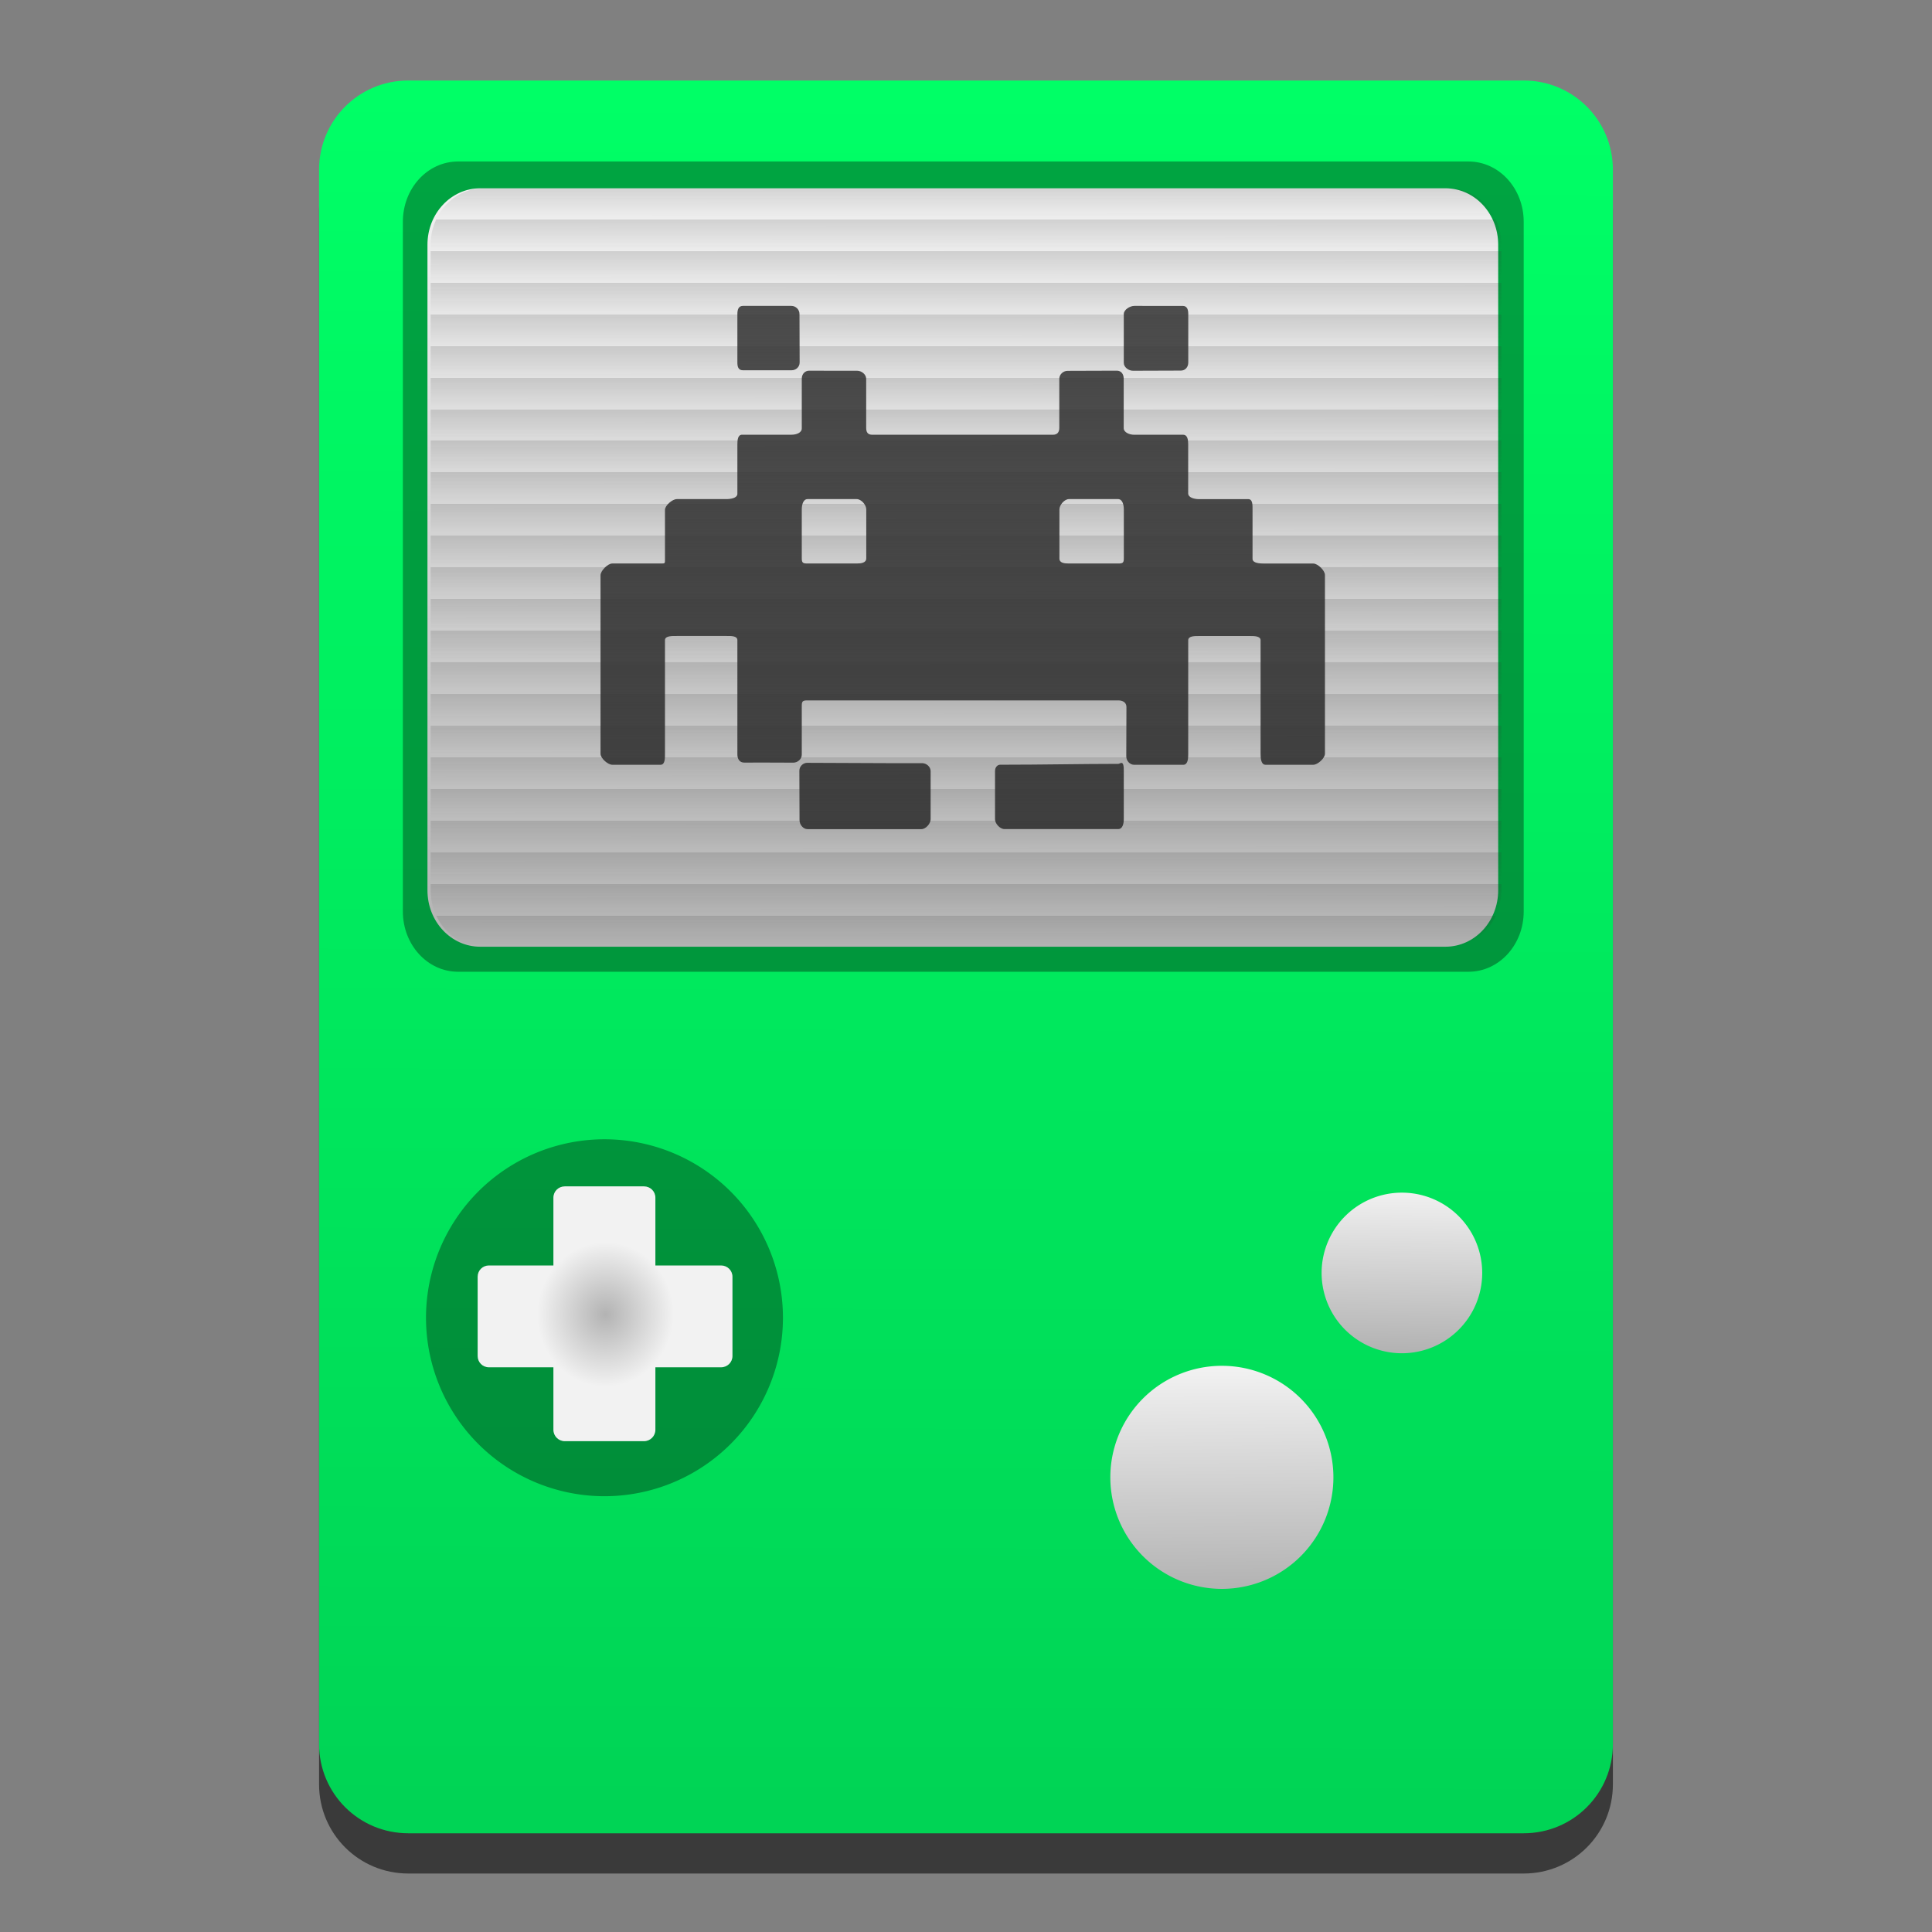 <svg width="48" height="48" viewBox="0 0 48 48" xmlns="http://www.w3.org/2000/svg" xmlns:xlink="http://www.w3.org/1999/xlink">
 <rect x="0" y="0" width="48" height="48" fill="#808080" stroke="none"/>
 <linearGradient id="a">
  <stop stop-color="#b3b3b3" offset="0"/>
  <stop stop-color="#f2f2f2" offset="1"/>
 </linearGradient>
 <linearGradient id="b" x1="23.266" x2="23.201" y1="23.631" y2="4.569" gradientUnits="userSpaceOnUse" xlink:href="#a"/>
 <linearGradient id="c" x1="34.851" x2="34.901" y1="33.55" y2="29.518" gradientUnits="userSpaceOnUse" xlink:href="#a"/>
 <linearGradient id="d" x1="30.335" x2="30.287" y1="39.453" y2="33.955" gradientUnits="userSpaceOnUse" xlink:href="#a"/>
 <radialGradient id="e" cx="14.831" cy="33.775" r="3.49" gradientTransform="matrix(.486 .02 -.021 .514 8.544 14.999)" gradientUnits="userSpaceOnUse" xlink:href="#a"/>
 <linearGradient id="f" x1="23.904" x2="24.027" y1="44.894" y2="2.334" gradientUnits="userSpaceOnUse">
  <stop stop-color="#00d455" offset="0"/>
  <stop stop-color="#0f6" offset="1"/>
 </linearGradient>
 <linearGradient id="g" x1="-63.232" x2="-63.232" y1="92.111" y2="45.603" gradientUnits="userSpaceOnUse">
  <stop stop-color="#3889e9" offset="0"/>
  <stop stop-color="#5ea5fb" offset="1"/>
 </linearGradient>
 <linearGradient id="h" x1="24.001" x2="24.001" y1="4.666" y2="5.452" gradientUnits="userSpaceOnUse" spreadMethod="repeat">
  <stop stop-color="#333" stop-opacity=".8" offset="0"/>
  <stop stop-color="#333" stop-opacity="0" offset="1"/>
 </linearGradient>
 <path d="m10.144 3h27.711c1.228 0 2.217.989 2.217 2.217v39.113c0 1.228-.989 2.217-2.217 2.217h-27.711c-1.228 0-2.217-.989-2.217-2.217v-39.113c0-1.228.989-2.217 2.217-2.217z" fill-opacity=".549"/>
 <path d="m10.144 2h27.711c1.228 0 2.217.989 2.217 2.217v39.113c0 1.228-.989 2.217-2.217 2.217h-27.711c-1.228 0-2.217-.989-2.217-2.217v-39.113c0-1.228.989-2.217 2.217-2.217z" fill="url(#f)"/>
 <path d="m11.382 4.012h25.101c.76 0 1.373.669 1.373 1.499v17.133c0 .831-.612 1.499-1.373 1.499h-25.101c-.76 0-1.373-.669-1.373-1.499v-17.133c0-.831.612-1.499 1.373-1.499z" fill-opacity=".353"/>
 <path d="m11.931 4.678h23.98c.727 0 1.311.626 1.311 1.403v16.037c0 .777-.585 1.403-1.311 1.403h-23.98c-.727 0-1.311-.626-1.311-1.403v-16.037c0-.777.585-1.403 1.311-1.403z" fill="url(#b)"/>
 <path d="m19.452 32.739a4.434 4.434 0 0 1-4.434 4.434 4.434 4.434 0 0 1-4.434-4.434 4.434 4.434 0 0 1 4.434-4.434 4.434 4.434 0 0 1 4.434 4.434z" fill-opacity=".353"/>
 <path d="m14.032 29.475c-.156 0-.283.124-.283.28v1.685h-1.602c-.156 0-.28.124-.28.28v1.97c0 .156.124.28.28.28h1.602v1.553c0 .156.127.283.283.283h1.968c.156 0 .283-.127.283-.283v-1.553h1.632c.156 0 .283-.124.283-.28v-1.97c0-.156-.127-.28-.283-.28h-1.632v-1.685c-0-.156-.127-.28-.283-.28z" fill="url(#e)"/>
 <path d="m36.825 31.626a1.995 1.995 0 0 1-1.995 1.995 1.995 1.995 0 0 1-1.995-1.995 1.995 1.995 0 0 1 1.995-1.995 1.995 1.995 0 0 1 1.995 1.995z" fill="url(#c)"/>
 <path d="m33.128 36.704a2.771 2.771 0 0 1-2.771 2.771 2.771 2.771 0 0 1-2.771-2.771 2.771 2.771 0 0 1 2.771-2.771 2.771 2.771 0 0 1 2.771 2.771z" fill="url(#d)"/>
 <path d="m18.457 7.6c-.11-0-.137.094-.137.205v1.201c-0.0.11.026.193.137.193h1.211c.11 0 .2-.085.199-.195-.003-.4-.004-.803-.004-1.203 0-.11-.091-.201-.201-.201zm9.725 0c-.11 0-.262.093-.262.203v1.211c0 .11.12.198.23.197.4-.003.787-.004 1.188-.004.111 0 .184-.089.184-.199v-1.207c0-.11-.028-.201-.139-.201zm-8.074 1.609c-.111-.001-.188.087-.188.197v1.238c0 .111-.141.156-.252.156h-1.229c-.11 0-.119.134-.119.244v1.223c0 .111-.171.133-.281.133h-1.223c-.11 0-.295.157-.295.268v1.223c0 .11.005.109-.105.109h-1.205c-.11 0-.291.181-.291.291v4.436c0 .111.181.273.291.273h1.203c.11 0 .107-.163.107-.273v-2.822c0-.111.183-.104.293-.104h1.236c.11 0 .27-.007.27.104v2.84c0 .11.055.201.166.201.41 0 .826-.001 1.221.002.11.001.213-.087.213-.197v-1.219c0-.11.026-.131.137-.131h7.73c.11 0 .199.054.199.164 0 .41-.001.825-.004 1.225-.001.111.087.211.197.211h1.219c.11 0 .123-.145.123-.256v-2.838c0-.11.167-.105.277-.105h1.242c.11 0 .279-.005.279.105v2.82c0 .11.011.273.121.273h1.189c.11 0 .289-.163.289-.273v-4.443c0-.111-.179-.283-.289-.283h-1.215c-.11 0-.295-.007-.295-.117v-1.227c0-.11.005-.256-.105-.256h-1.223c-.111 0-.271-.034-.271-.145v-1.221c0-.111-.017-.234-.127-.234h-1.219c-.11 0-.256-.056-.256-.166v-1.229c0-.11-.062-.198-.172-.197-.399.003-.806.004-1.221.004-.11 0-.207.089-.207.199v1.217c-0.0.111-.05.172-.16.172h-4.488c-.11 0-.15-.061-.15-.172v-1.217c0-.11-.114-.201-.225-.201-.41 0-.794.001-1.189-.002zm-.043 3.191h1.221c.11 0 .236.143.236.254-0.0.407 0 .809 0 1.219 0 .11-.126.127-.236.127h-1.223c-.111 0-.143-.015-.143-.125v-1.221c0-.11.034-.254.145-.254zm6.492 0h1.221c.11 0 .143.145.143.256v1.221c0 .11-.032.123-.143.123h-1.221c-.111 0-.236-.012-.236-.123v-1.221c0-.11.126-.256.236-.256zm-6.496 6.551c-.11-0-.202.089-.201.199.003.4.004.826.004 1.227 0 .11.089.223.199.223h2.828c.11-0.0.23-.136.23-.246v-1.195c0-.111-.104-.199-.215-.199-.301 0-.604.001-.9 0-.647-.002-1.298-.005-1.945-.008zm7.797.004c-.031.002-.048.023-.08.023-.952.001-1.89.021-2.842.021h-.09c-.05 0-.125.048-.125.158v1.197c0 .11.124.244.234.244h2.826c.11 0 .139-.134.139-.244v-1.211c0-.11-.01-.193-.062-.189z" fill-opacity=".667" stroke-width=".033"/>
 <circle cx="-61.571" cy="68.857" r="0" fill="url(#g)"/>
 <path d="m12.01 4.678h23.98c.727 0 1.311.626 1.311 1.403v16.037c0 .777-.585 1.403-1.311 1.403h-23.98c-.727 0-1.311-.626-1.311-1.403v-16.037c0-.777.585-1.403 1.311-1.403z" fill="url(#h)" fill-rule="evenodd" opacity=".2"/>
</svg>
